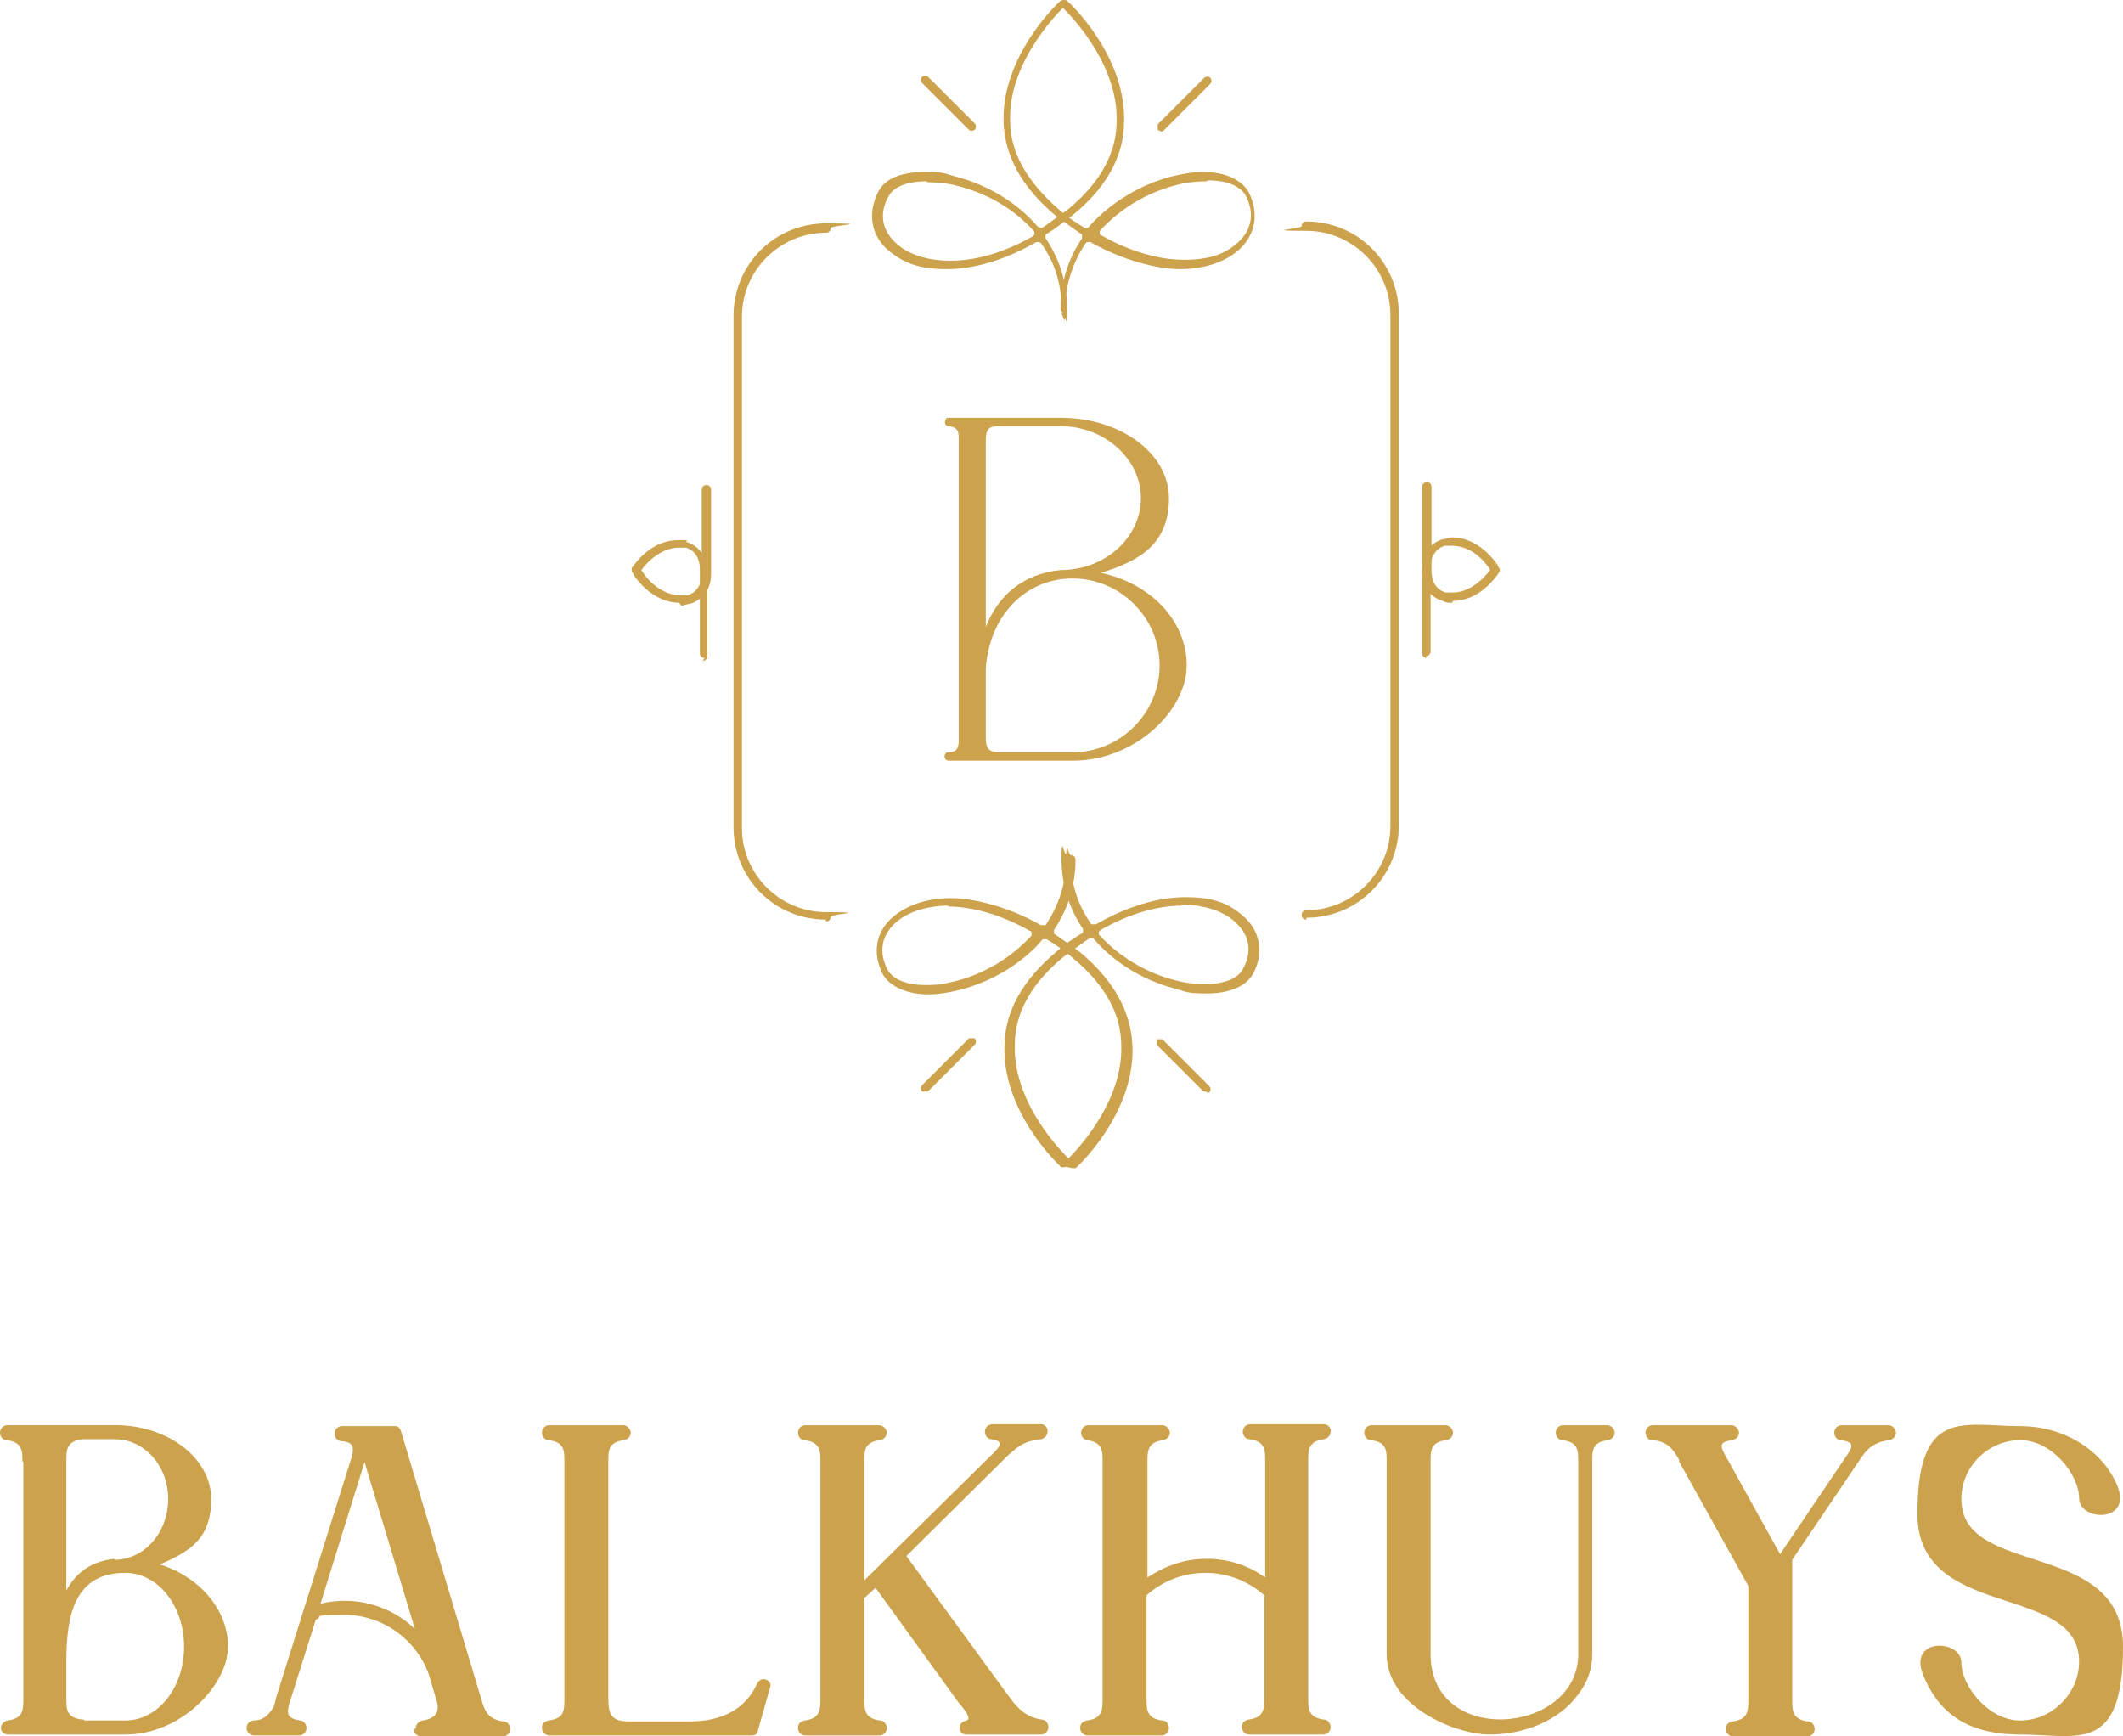 <svg xmlns="http://www.w3.org/2000/svg" viewBox="0 0 227.2 185.8"><defs><style>.st0{fill:#cca24d}</style></defs><path class="st0" d="M129.1 19.4c-1 0-2.1.1-3.2.4-3.2.8-6.1 2.6-8.2 4.9v.3s0 .2.2.2c3 1.7 6.1 2.6 8.8 2.6s4.3-.6 5.6-1.7c1.7-1.4 2-3.3 1-5.2-.6-1-2-1.6-4-1.6M114 33.5c-.3 0-.5-.2-.5-.5 0-2.7.8-5.3 2.3-7.5v-.4c-.9-.6-1.8-1.3-2.8-2-3.6-3-5.5-6.4-5.6-10.1-.2-7 5.8-12.7 6.1-12.9 0 0 .2-.1.3-.1s.3 0 .3.1v.3c0 .1 0 .2-.2.3 0 0-6 5.6-5.8 12.2 0 3.5 1.9 6.6 5.2 9.5.9.8 1.8 1.4 2.8 2h.2s.2 0 .2-.1c2.2-2.5 5.4-4.5 8.8-5.4 1.2-.3 2.4-.5 3.4-.5 2.4 0 4.1.8 4.9 2.1 1.2 2.3.8 4.7-1.2 6.4-1.5 1.2-3.6 1.9-6.1 1.9s-6.3-1-9.6-2.9h-.2s-.2 0-.3.1c-1.4 2.1-2.2 4.5-2.2 7s-.2.5-.5.5"/><path class="st0" d="M124.2 14s-.2 0-.3-.1v-.6l5-5s.2-.1.3-.1.2 0 .3.1c.2.2.2.5 0 .7l-5 5s-.2.1-.3.1m-25.1 5.3c-2 0-3.5.6-4 1.6-1.1 1.9-.7 3.8 1 5.2 1.3 1.1 3.3 1.7 5.6 1.7 2.8 0 5.8-.9 8.8-2.6l.2-.2v-.3c-2.1-2.4-5-4.1-8.2-4.9-1.1-.3-2.2-.4-3.2-.4m14.8 14c-.3 0-.5-.2-.5-.5 0-2.6-.7-4.9-2.2-7 0 0-.2-.1-.3-.1h-.2c-3.3 1.9-6.6 2.9-9.6 2.9s-4.6-.7-6.1-1.9c-2-1.6-2.4-4.1-1.2-6.4.7-1.4 2.5-2.1 4.9-2.1s2.2.2 3.4.5c3.5.9 6.7 2.9 8.8 5.4h.2c0 .1 0 .1.2.1.9-.6 1.8-1.3 2.8-2 3.4-2.8 5.2-6 5.2-9.4.2-6.6-5.7-12.1-5.8-12.2 0 0 0-.2-.2-.3V.2c.1-.1.3-.2.4-.2s.2 0 .3.1c.3.2 6.3 5.9 6.1 12.9 0 3.8-2 7.2-5.6 10.1-.9.7-1.8 1.4-2.8 2v.4c1.5 2.2 2.3 4.8 2.3 7.5s-.2.5-.5.5"/><path class="st0" d="M104 14s-.2 0-.3-.1l-5-5c-.2-.2-.2-.5 0-.7 0 0 .2-.1.3-.1s.2 0 .3.1l5 5c.2.2.2.5 0 .7 0 0-.2.1-.3.1m-2.4 82.9c-2.2 0-4.3.6-5.6 1.7-1.7 1.4-2 3.3-1 5.2.6 1 2 1.6 4 1.6s2.1-.2 3.2-.4c3.2-.8 6.1-2.6 8.2-4.9v-.3s0-.2-.2-.2c-3-1.7-6.1-2.6-8.8-2.6m12.9 27.9s-.3 0-.3-.2v-.3c0-.1 0-.2.2-.3 0 0 6-5.6 5.8-12.2 0-3.5-1.9-6.7-5.2-9.4-.9-.8-1.8-1.4-2.8-2h-.4c-2.2 2.6-5.4 4.5-8.8 5.4-1.2.3-2.4.5-3.4.5-2.3 0-4.1-.8-4.9-2.1-1.2-2.3-.8-4.7 1.2-6.3 1.5-1.2 3.6-1.9 6.1-1.9s6.3 1 9.6 2.9h.5c1.4-2.1 2.2-4.5 2.2-7s.2-.5.5-.5.5.2.5.5c0 2.7-.8 5.3-2.3 7.5v.4c.9.6 1.8 1.3 2.8 2 3.6 3 5.5 6.4 5.6 10.2.2 7-5.8 12.7-6.1 12.9h-.3"/><path class="st0" d="M99 116.8h-.3c-.2-.2-.2-.5 0-.7l5-5h.6c.2.2.2.5 0 .7l-5 5H99m27.6-19.9c-2.8 0-5.8.9-8.8 2.6l-.2.2v.3c2.1 2.3 5 4.1 8.2 4.9 1.1.3 2.2.4 3.2.4 2 0 3.5-.6 4-1.6 1.1-1.9.7-3.8-1-5.2-1.3-1.1-3.3-1.7-5.6-1.7m-12.5 28.1h-.3c-.3-.2-6.3-5.9-6.1-12.9 0-3.8 2-7.2 5.6-10.2.9-.8 1.8-1.4 2.8-2v-.4c-1.5-2.2-2.3-4.8-2.3-7.5s.2-.5.5-.5.5.2.5.5c0 2.6.7 4.9 2.2 7h.5c3.3-1.9 6.6-2.9 9.6-2.9s4.6.7 6 1.9c2 1.6 2.4 4.1 1.2 6.3-.7 1.3-2.5 2.1-4.9 2.1s-2.2-.2-3.4-.5c-3.5-.9-6.7-2.9-8.8-5.4h-.4c-.9.6-1.8 1.3-2.8 2-3.4 2.8-5.2 6-5.2 9.4-.2 6.6 5.7 12.1 5.8 12.2 0 0 0 .2.2.3v.3s-.2.2-.3.2"/><path class="st0" d="M129.1 116.8h-.3l-5-5v-.6h.6l5 5c.2.2.2.5 0 .7h-.3M88.4 98.4c-5.5 0-9.9-4.4-9.9-9.9V33.8c0-5.5 4.4-9.9 9.9-9.9s.5.2.5.5-.2.5-.5.5c-4.9 0-9 4-9 9v54.7c0 4.9 4 9 9 9s.5.2.5.5-.2.5-.5.5m51.4-.2c-.3 0-.5-.2-.5-.5s.2-.5.5-.5c4.9 0 9-4 9-9V33.7c0-4.9-4-9-9-9s-.5-.2-.5-.5.2-.5.5-.5c5.5 0 9.9 4.4 9.9 9.9v54.7c0 5.5-4.4 9.9-9.9 9.9m15.6-33.7c-.4 0-.7 0-1-.2-1.4-.4-2.2-1.6-2.2-3.2v-9c0-.3.2-.5.5-.5s.5.2.5.5v9c0 1.1.5 2 1.5 2.3h.8c1.4 0 3-1 4.1-2.6 0 0 .2-.2.4-.2h.3c.2.2.3.4.1.7-1.3 1.9-3.1 3-4.9 3"/><path class="st0" d="M152.7 70.4c-.3 0-.5-.2-.5-.5v-9c0-1.6.8-2.8 2.2-3.2.3 0 .7-.2 1-.2 1.8 0 3.6 1.1 4.9 3 .1.2 0 .5-.1.7h-.3c-.2 0-.3 0-.4-.2-1.1-1.7-2.6-2.6-4.1-2.6h-.8c-.9.3-1.5 1.1-1.5 2.3v9c0 .3-.2.5-.5.5m-77.2.2c-.3 0-.5-.2-.5-.5v-9c0-1.1-.5-2-1.5-2.3h-.8c-1.4 0-3 1-4.1 2.6 0 0-.2.2-.4.2h-.3s-.2-.2-.2-.3v-.3c1.3-1.9 3.1-3 4.9-3s.7 0 1 .2c1.3.4 2.2 1.6 2.2 3.2v9c0 .3-.2.5-.5.5"/><path class="st0" d="M72.7 64.5c-1.8 0-3.6-1.1-4.9-3v-.3s0-.2.2-.3h.3c.2 0 .3 0 .4.2 1.1 1.7 2.7 2.6 4.1 2.6h.8c.9-.3 1.5-1.1 1.5-2.3v-9c0-.3.2-.5.5-.5s.5.2.5.5v9c0 1.6-.8 2.7-2.2 3.2-.3 0-.7.2-1 .2M2.4 156.4c0-1.1 0-2.1-1.7-2.3-.4 0-.7-.4-.7-.8s.3-.8.8-.8h12c5.5.2 9.8 3.7 9.8 7.9s-2.2 5.6-5.5 7c4.2 1.3 7.3 4.8 7.3 8.8s-4.9 9.4-11 9.4H.9c-.5 0-.8-.3-.8-.7s.3-.7.7-.8c1.6-.2 1.7-1 1.7-2.3v-25.4h-.1zm9.9 10.5c3.1 0 5.7-2.9 5.7-6.5s-2.6-6.4-5.7-6.4H8.8c-1.7.2-1.7 1.2-1.7 2.3v13.9c1-1.9 2.6-3.1 5.1-3.4zM9 184.1h4.4c3.5 0 6.3-3.5 6.3-7.9s-2.8-7.9-6.3-7.9c-5.3 0-6.3 4.3-6.3 9.5v3.9c0 1.2 0 2.1 1.7 2.3H9zm35.5.8c0-.4.3-.7.7-.8 1.5-.2 1.9-1 1.5-2.2l-.8-2.7c-1.3-3.7-4.9-6.4-9-6.4s-2.1.2-3.1.5l-2.9 9.2c-.2.9-.1 1.4 1.2 1.6.4 0 .7.4.7.8s-.3.8-.8.8h-4.8c-.4 0-.8-.3-.8-.8s.3-.7.7-.8c.9 0 1.4-.4 1.8-.9s.4-.5.7-1.7l8.1-25.8c.2-1 0-1.4-1.2-1.5-.4 0-.7-.4-.7-.8s.3-.8.8-.8h5.7c.3 0 .5.2.6.5l8.6 28.7c.4 1.4.8 2.2 2.4 2.4.4 0 .7.4.7.8s-.3.8-.8.8h-8.7c-.4 0-.8-.3-.8-.7l.2-.2zM39 156.5l-4.7 15.1c3.7-.9 7.5.2 10.1 2.7L39 156.4zm21.4 25.3v-25.4c0-1.2 0-2.1-1.7-2.3-.4 0-.7-.4-.7-.8s.3-.8.8-.8h7.9c.4 0 .8.4.8.8s-.3.7-.7.8c-1.7.2-1.7 1.1-1.7 2.3v25.4c0 1.7.4 2.4 2.2 2.4h6.5c4.8 0 6.5-2.5 7.2-4 .2-.4.5-.6.9-.5s.7.5.5.9l-1.3 4.6c0 .3-.3.5-.6.5H58.8c-.4 0-.8-.3-.8-.8s.3-.7.7-.8c1.7-.2 1.7-1.1 1.7-2.3zm25.7-27.7c-.4 0-.7-.4-.7-.8s.3-.8.8-.8h7.9c.4 0 .8.4.8.8s-.3.7-.7.8c-1.7.2-1.7 1.1-1.7 2.3v12.7l13.8-13.6c.7-.7 1.2-1.3-.2-1.5-.4 0-.7-.4-.7-.8s.3-.8.8-.8h5.2c.4 0 .8.4.7.8 0 .4-.3.7-.7.8-1.6.2-2.2.5-3.6 1.8L97 166.5l11.1 15.2c.8 1.1 1.8 2.1 3.4 2.3.4 0 .7.4.7.8s-.3.8-.8.8h-8c-.8 0-1.1-1.2 0-1.5.6-.1 0-1-.8-1.9l-8.9-12.3-1.2 1.1v10.8c0 1.1 0 2.1 1.7 2.3.4 0 .7.4.7.8s-.3.8-.8.8h-7.9c-.4 0-.8-.3-.8-.8s.3-.7.7-.8c1.7-.2 1.7-1.2 1.7-2.3v-25.4c0-1.1 0-2.1-1.7-2.3zm30.3 0c-.4 0-.7-.4-.7-.8s.3-.8.8-.8h7.9c.4 0 .8.4.8.8s-.3.7-.7.8c-1.7.2-1.7 1.2-1.7 2.3v12.4c1.8-1.2 3.9-2 6.3-2s4.5.7 6.3 2v-12.5c0-1.1 0-2.1-1.7-2.3-.4 0-.7-.4-.7-.8s.3-.8.8-.8h7.9c.4 0 .8.4.7.8 0 .4-.3.7-.7.8-1.7.2-1.7 1.2-1.7 2.3v25.4c0 1.1 0 2.1 1.7 2.3.4 0 .7.4.7.8s-.3.8-.8.8h-7.9c-.4 0-.8-.3-.8-.8s.3-.7.7-.8c1.7-.2 1.7-1.2 1.7-2.3v-11c-3.6-3.2-9-3.2-12.6 0v11.1c0 1.1 0 2.1 1.7 2.3.4 0 .7.4.7.8s-.3.8-.8.8h-7.9c-.4 0-.8-.3-.8-.8s.3-.7.7-.8c1.7-.2 1.7-1.2 1.7-2.3v-25.4c0-1.1 0-2.1-1.7-2.3h.1zm32 2.3c0-1.2 0-2.1-1.7-2.3-.4 0-.7-.4-.7-.8s.3-.8.8-.8h7.9c.4 0 .8.4.8.8s-.3.7-.7.8c-1.7.2-1.7 1.1-1.7 2.3V177c0 10 15.8 8.6 15.8 0v-20.6c0-1.2 0-2.1-1.7-2.3-.4 0-.7-.4-.7-.8s.3-.8.8-.8h4.7c.4 0 .8.4.8.8s-.3.7-.7.8c-1.7.2-1.7 1.1-1.7 2.3V177c0 1.6-.5 3-1.5 4.3-2.1 2.9-5.9 4.3-9.5 4.3s-11-3-11-8.6v-20.6zm31.3-.2c-.7-1.2-1.3-2-2.9-2.1-.4 0-.7-.4-.7-.8s.3-.8.8-.8h8.4c.4 0 .8.4.8.8s-.3.7-.7.8c-1.6.2-1.3.7-.5 2.1l5.6 10.1 7.1-10.5c.7-1 .9-1.5-.6-1.7-.4 0-.7-.4-.7-.8s.3-.8.8-.8h5c.4 0 .8.4.8.8s-.3.7-.7.8c-1.6.2-2.4.9-3.1 2l-7.3 10.8v15c0 1.1 0 2.1 1.7 2.3.4 0 .7.4.7.8s-.3.8-.8.8h-7.9c-.4 0-.8-.3-.8-.8s.3-.7.7-.8c1.7-.2 1.7-1.2 1.7-2.3v-12.2l-7.4-13.3v-.2zm36.5-3.6c4.8 0 8.9 2.7 10.4 6.4 1.6 4-4.1 3.8-4.1 1.3s-2.9-6.2-6.3-6.2-6.3 2.8-6.3 6.3c0 8.5 17.3 4.2 17.3 15.8s-4.9 9.4-11 9.4-8.9-2.7-10.4-6.4c-1.6-4 4.1-3.8 4.1-1.3s2.9 6.2 6.3 6.2 6.3-2.9 6.3-6.3c0-8.5-17.3-4.3-17.3-15.8s4.9-9.4 11-9.4zm-114.7-107c-.5 0-.5-.9 0-.9h12c6.4 0 11.6 3.8 11.6 8.6s-3 6.7-7.3 8c5.3 1.1 9.2 5.1 9.2 9.9s-5.5 10.2-12.2 10.2h-13.3c-.5 0-.6-.9 0-.9 1.1 0 1.1-.7 1.1-1.5V47c0-.7 0-1.3-1.1-1.4zm12 15.4c4.8 0 8.6-3.5 8.6-7.7s-3.9-7.7-8.6-7.7h-6.3c-1.1 0-1.7 0-1.7 1.5v20c1.3-3.4 4-5.7 8-6.1zm-6.4 19.5h7.7c5.1 0 9.3-4.2 9.3-9.3s-4.2-9.3-9.3-9.3-8.9 4-9.3 9.6V79c0 1.3.5 1.5 1.6 1.5z"/></svg>